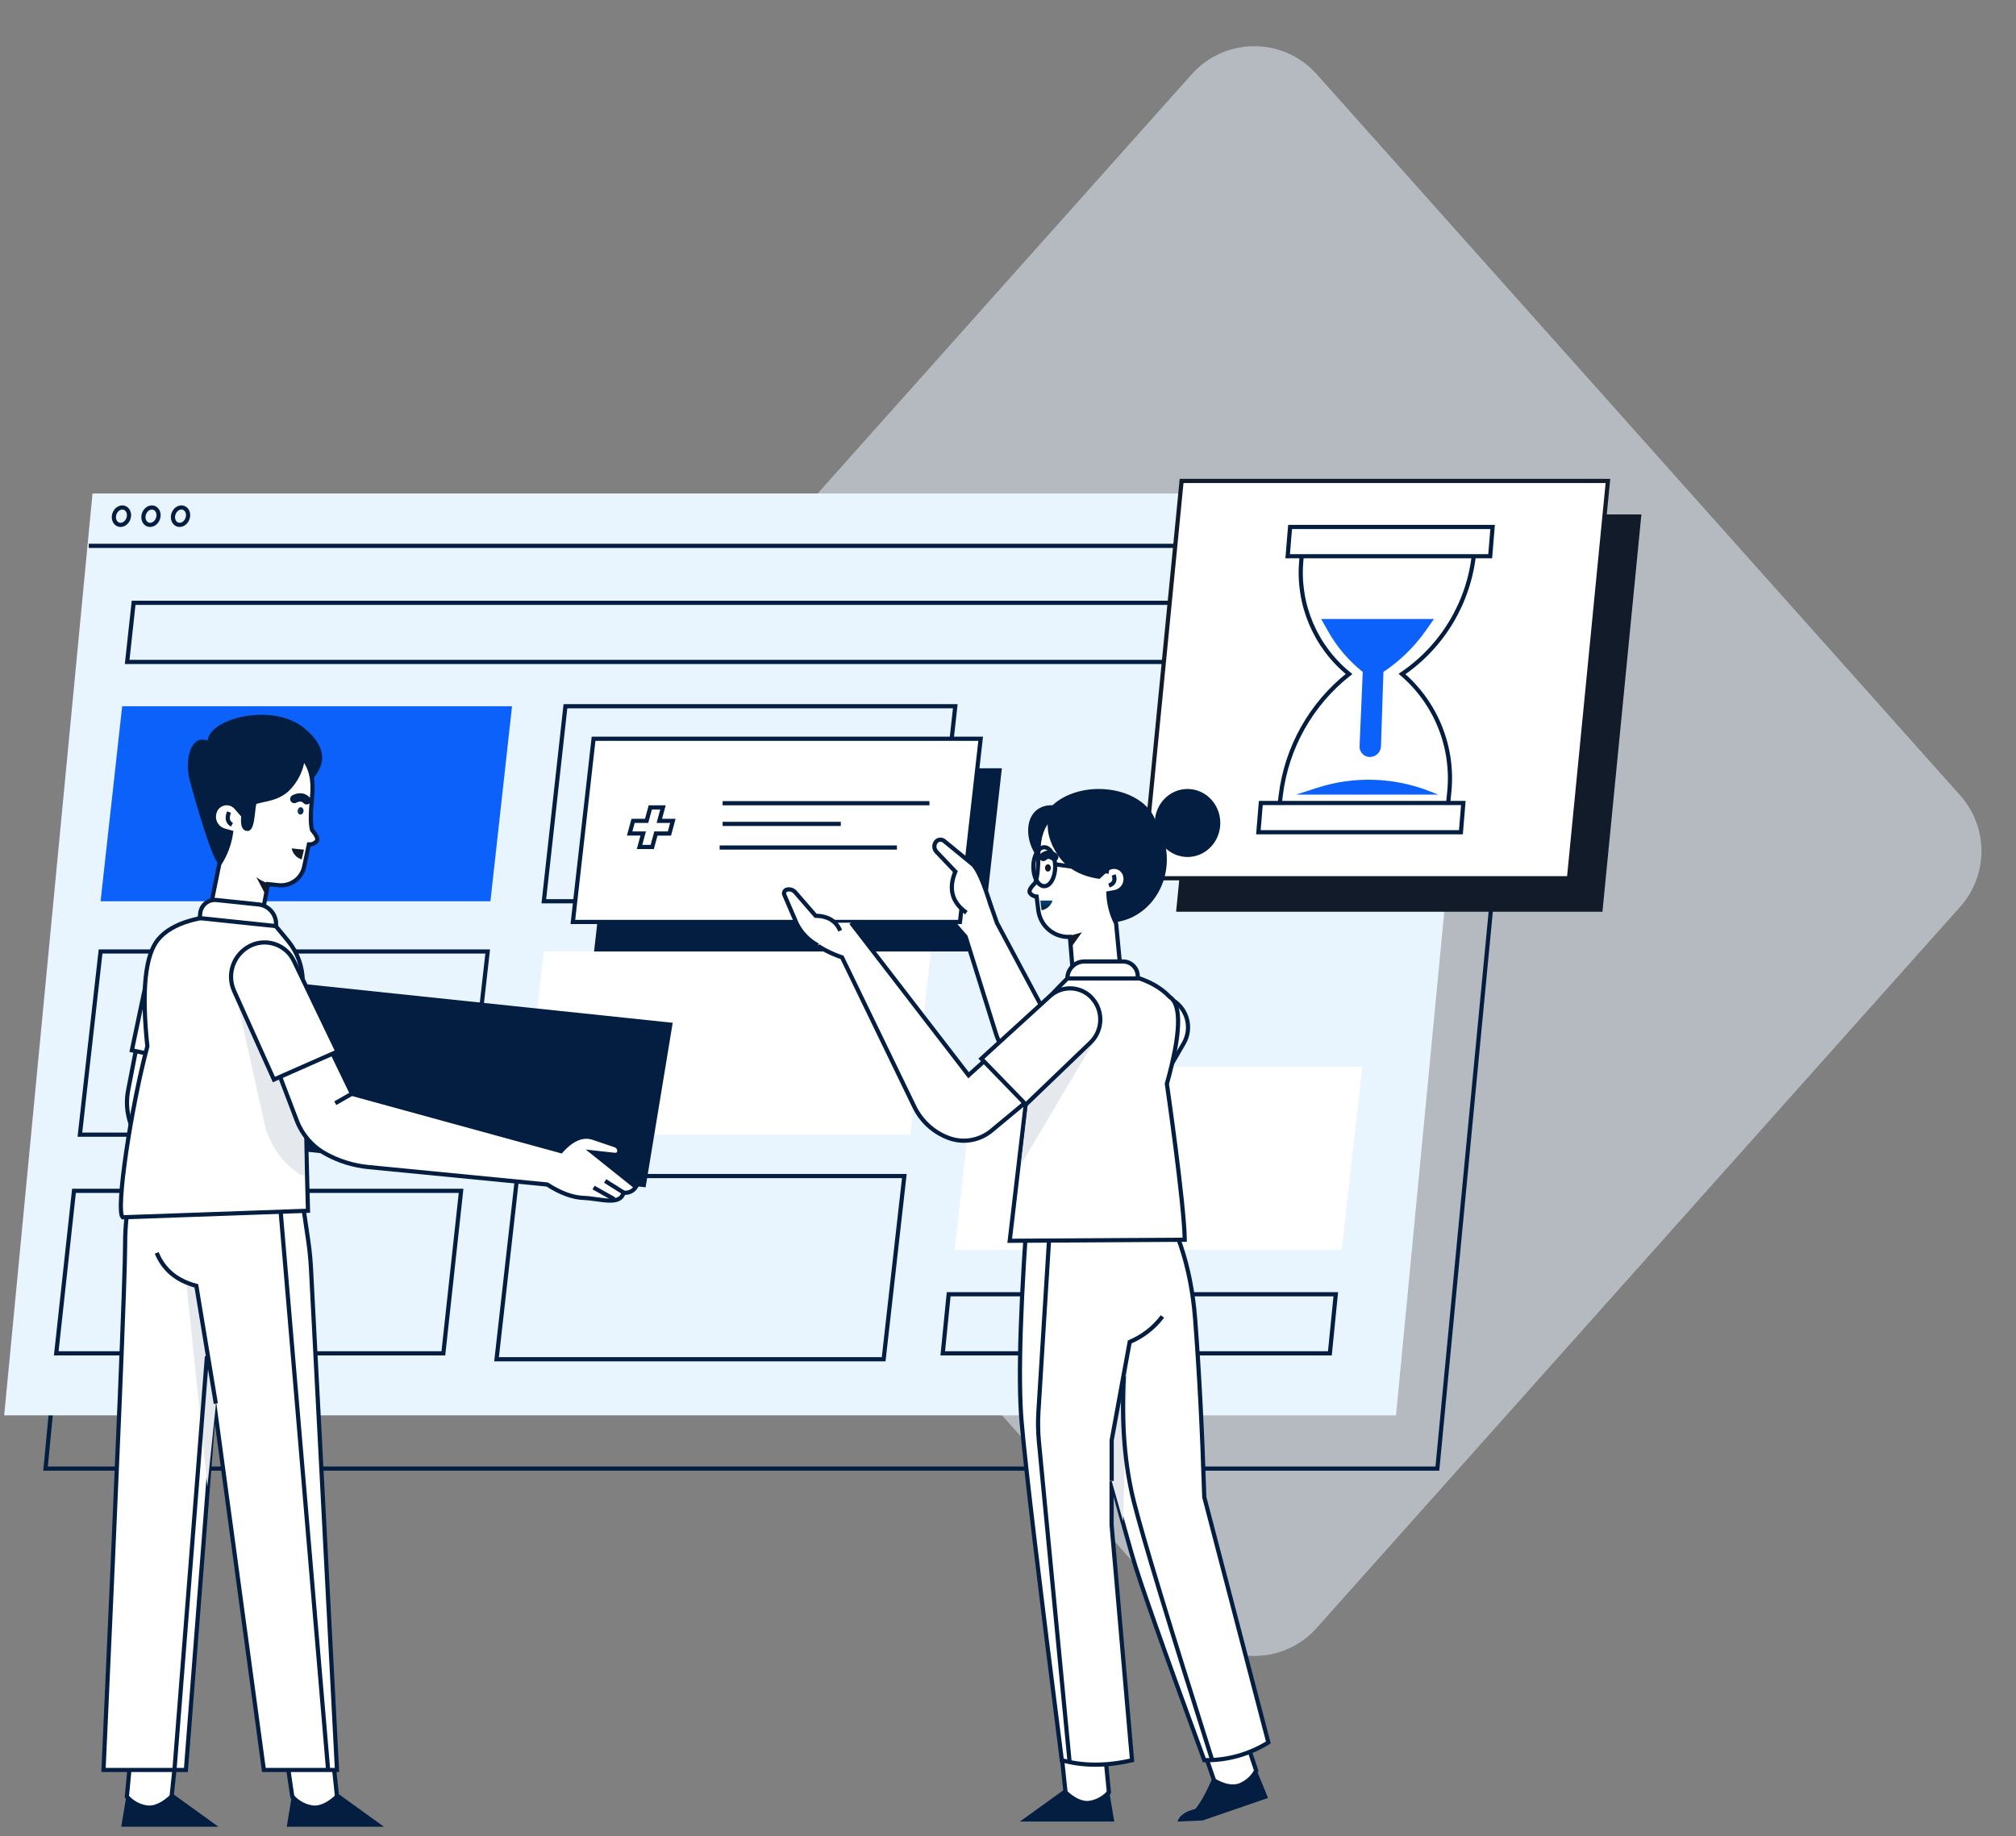 <?xml version="1.0" encoding="utf-8"?>
<svg xmlns="http://www.w3.org/2000/svg" xmlns:xlink="http://www.w3.org/1999/xlink" width="482px" height="439px" viewBox="0 0 482 439" version="1.1">
  <rect x="0" y="0" width="482" height="439" fill="#808080" stroke="none"/>
  <defs>
    <linearGradient x1="0.5" y1="0" x2="0.5" y2="1" id="gradient_1">
      <stop offset="0" stop-color="#0A4077"/>
      <stop offset="1" stop-color="#041E42"/>
    </linearGradient>
  </defs>
  <g id="illwebd_ill_01" transform="translate(1 1)">
    <g id="Illustration-3">
      <path d="M195.596 16.726L349.468 189.186Q349.771 189.525 350.058 189.879Q350.346 190.232 350.617 190.598Q350.888 190.964 351.142 191.342Q351.396 191.72 351.632 192.109Q351.869 192.498 352.088 192.897Q352.306 193.297 352.507 193.706Q352.707 194.115 352.888 194.532Q353.07 194.95 353.232 195.375Q353.394 195.801 353.537 196.233Q353.68 196.666 353.802 197.104Q353.925 197.543 354.028 197.986Q354.131 198.43 354.213 198.878Q354.296 199.326 354.358 199.777Q354.42 200.228 354.461 200.681Q354.503 201.135 354.523 201.59Q354.544 202.045 354.544 202.5Q354.544 202.955 354.523 203.41Q354.503 203.865 354.461 204.319Q354.42 204.772 354.358 205.223Q354.296 205.674 354.213 206.122Q354.131 206.57 354.028 207.014Q353.925 207.457 353.802 207.896Q353.68 208.334 353.537 208.767Q353.394 209.199 353.232 209.625Q353.07 210.05 352.888 210.468Q352.707 210.885 352.507 211.294Q352.306 211.703 352.088 212.103Q351.869 212.502 351.632 212.891Q351.396 213.28 351.142 213.658Q350.888 214.036 350.617 214.402Q350.346 214.768 350.058 215.121Q349.771 215.475 349.468 215.814L195.596 388.274Q195.246 388.667 194.875 389.041Q194.504 389.415 194.114 389.769Q193.725 390.123 193.317 390.456Q192.909 390.789 192.484 391.1Q192.059 391.411 191.618 391.699Q191.177 391.987 190.722 392.251Q190.267 392.516 189.798 392.756Q189.33 392.996 188.849 393.212Q188.369 393.427 187.878 393.617Q187.386 393.806 186.886 393.97Q186.385 394.133 185.877 394.27Q185.369 394.407 184.854 394.517Q184.339 394.628 183.819 394.71Q183.299 394.793 182.775 394.848Q182.252 394.904 181.726 394.931Q181.2 394.959 180.674 394.959Q180.147 394.959 179.621 394.931Q179.095 394.904 178.572 394.848Q178.048 394.793 177.528 394.71Q177.008 394.628 176.493 394.517Q175.978 394.407 175.47 394.27Q174.962 394.133 174.461 393.97Q173.961 393.806 173.469 393.617Q172.978 393.427 172.498 393.212Q172.017 392.996 171.549 392.756Q171.08 392.516 170.625 392.251Q170.17 391.987 169.729 391.699Q169.288 391.41 168.863 391.1Q168.438 390.789 168.031 390.456Q167.623 390.123 167.233 389.769Q166.843 389.415 166.472 389.041Q166.101 388.667 165.751 388.274L11.879 215.814Q11.576 215.475 11.289 215.121Q11.001 214.768 10.73 214.402Q10.459 214.036 10.205 213.658Q9.951 213.28 9.715 212.891Q9.478 212.502 9.259 212.103Q9.041 211.703 8.84 211.294Q8.64 210.885 8.459 210.468Q8.277 210.05 8.115 209.625Q7.953 209.199 7.81 208.767Q7.668 208.334 7.545 207.896Q7.422 207.457 7.319 207.014Q7.216 206.57 7.134 206.122Q7.051 205.674 6.989 205.223Q6.927 204.772 6.886 204.319Q6.844 203.865 6.824 203.41Q6.803 202.955 6.803 202.5Q6.803 202.045 6.824 201.59Q6.844 201.135 6.886 200.681Q6.927 200.228 6.989 199.777Q7.051 199.326 7.134 198.878Q7.216 198.43 7.319 197.986Q7.422 197.543 7.545 197.104Q7.668 196.666 7.81 196.233Q7.953 195.801 8.115 195.375Q8.277 194.95 8.459 194.532Q8.64 194.115 8.84 193.706Q9.041 193.297 9.259 192.897Q9.478 192.498 9.715 192.109Q9.951 191.72 10.205 191.342Q10.459 190.964 10.73 190.598Q11.001 190.232 11.289 189.879Q11.576 189.525 11.879 189.186L165.751 16.726Q166.101 16.333 166.472 15.959Q166.843 15.585 167.233 15.231Q167.623 14.877 168.03 14.544Q168.438 14.211 168.863 13.9Q169.288 13.589 169.729 13.301Q170.17 13.013 170.625 12.749Q171.08 12.484 171.549 12.244Q172.017 12.004 172.498 11.788Q172.978 11.573 173.469 11.383Q173.961 11.194 174.461 11.03Q174.962 10.867 175.47 10.73Q175.978 10.593 176.493 10.483Q177.008 10.373 177.528 10.29Q178.048 10.207 178.572 10.152Q179.095 10.096 179.621 10.069Q180.147 10.041 180.674 10.041Q181.2 10.041 181.726 10.069Q182.252 10.096 182.775 10.152Q183.299 10.207 183.819 10.29Q184.339 10.373 184.854 10.483Q185.369 10.593 185.877 10.73Q186.386 10.867 186.886 11.03Q187.386 11.194 187.878 11.383Q188.369 11.573 188.849 11.788Q189.33 12.004 189.798 12.244Q190.267 12.484 190.722 12.749Q191.177 13.013 191.618 13.301Q192.059 13.589 192.484 13.9Q192.909 14.211 193.317 14.544Q193.725 14.877 194.114 15.231Q194.504 15.585 194.875 15.959Q195.246 16.333 195.596 16.726L195.596 16.726Z" transform="translate(118.197 0)" id="Polygon-Copy-9" fill="#E9F5FE" fill-opacity="0.5" fill-rule="evenodd" stroke="none"/>
      <g id="Group-19" transform="translate(0 114)">
        <g id="Group-16" transform="translate(0 3)">
          <path d="M21.118 0L353.885 0L332.767 220.432L0 220.432L21.118 0L21.118 0Z" transform="translate(9.891 12.717)" id="Rectangle-Copy-93" fill="none" fill-rule="evenodd" stroke="#041E42" stroke-width="1"/>
          <path d="M21.118 0L353.885 0L332.767 220.432L0 220.432L21.118 0L21.118 0Z" id="Path" fill="#E9F5FE" fill-rule="evenodd" stroke="none"/>
          <path d="M97.499 0L4.946 0L0 43.804L92.553 43.804L97.499 0L97.499 0Z" transform="translate(227.229 137.063)" id="Path" fill="#FFFFFF" fill-rule="evenodd" stroke="none"/>
          <path d="M97.499 0L4.946 0L0 43.804L92.553 43.804L97.499 0L97.499 0Z" transform="translate(124.078 109.509)" id="Rectangle-Copy-90" fill="#FFFFFF" fill-rule="evenodd" stroke="none"/>
          <path d="M97.499 0L4.946 0L0 43.804L92.553 43.804L97.499 0L97.499 0Z" transform="translate(117.719 163.204)" id="Rectangle-Copy-92" fill="#FFFFFF" fill-opacity="0" fill-rule="evenodd" stroke="#041E42" stroke-width="1"/>
          <path d="M97.499 0L4.946 0L0 43.804L92.553 43.804L97.499 0L97.499 0Z" transform="translate(18.101 109.509)" id="Rectangle-Copy-91" fill="none" fill-rule="evenodd" stroke="#041E42" stroke-width="1"/>
          <path d="M96.792 0L4.239 0L0 38.858L92.553 38.858L96.792 0L96.792 0Z" transform="translate(12.449 166.737)" id="Rectangle-Copy-94" fill="none" fill-rule="evenodd" stroke="#041E42" stroke-width="1"/>
          <path d="M93.966 0L1.413 0L0 14.13L92.553 14.13L93.966 0L93.966 0Z" transform="translate(224.403 191.465)" id="Rectangle-Copy-95" fill="none" fill-rule="evenodd" stroke="#041E42" stroke-width="1"/>
          <path d="M1.54 0L306.796 0L305.256 14.13L0 14.13L1.54 0L1.54 0Z" transform="translate(29.405 26.141)" id="Rectangle-Copy-31" fill="none" fill-rule="evenodd" stroke="#041E42" stroke-width="1"/>
          <path d="M5.165 0L98.375 0L93.21 46.63L0 46.63L5.165 0L5.165 0Z" transform="translate(23.046 50.869)" id="Path" fill="#0B61F9" fill-rule="evenodd" stroke="none"/>
          <path d="M5.165 0L98.375 0L93.21 46.63L0 46.63L5.165 0L5.165 0Z" transform="translate(129.023 50.869)" id="Rectangle-Copy-30" fill="none" fill-rule="evenodd" stroke="#041E42" stroke-width="1"/>
          <path d="M0 0.353L332.958 0.353" transform="translate(20.22 12.166)" id="Path-52" fill="none" fill-rule="evenodd" stroke="#041E42" stroke-width="1"/>
          <path d="M2.12 3.533C3.29 3.533 4.239 2.742 4.239 1.766C4.239 0.791 3.29 9.80483e-16 2.12 -3.92193e-16C0.949 -1.96097e-15 -7.05948e-16 0.791 -2.94145e-17 1.766C4.41217e-16 2.742 0.949 3.533 2.12 3.533Z" transform="matrix(0.342 -0.94 0.94 0.342 25.648 6.811)" id="Oval" fill="none" fill-rule="evenodd" stroke="#041E42" stroke-width="1"/>
          <path d="M2.12 3.533C3.29 3.533 4.239 2.742 4.239 1.766C4.239 0.791 3.29 -7.84387e-16 2.12 0C0.949 7.84387e-16 6.47119e-16 0.791 0 1.766C-1.29424e-15 2.742 0.949 3.533 2.12 3.533Z" transform="matrix(0.342 -0.94 0.94 0.342 32.713 6.813)" id="Oval-Copy-2" fill="none" fill-rule="evenodd" stroke="#041E42" stroke-width="1"/>
          <path d="M2.12 3.533C3.29 3.533 4.239 2.742 4.239 1.766C4.239 0.791 3.29 7.84387e-16 2.12 -3.92193e-16C0.949 -1.96097e-15 -1.00009e-15 0.791 0 1.766C8.82435e-16 2.742 0.949 3.533 2.12 3.533Z" transform="matrix(0.342 -0.94 0.94 0.342 39.778 6.808)" id="Oval-Copy-3" fill="none" fill-rule="evenodd" stroke="#041E42" stroke-width="1"/>
        </g>
        <g id="man" transform="translate(23.633 55.282)">
          <g id="Group-2" transform="translate(4.239 250.812)">
            <path d="M0.707 1.074L0 8.528C1.521 10.883 3.455 12.06 5.8 12.06C8.146 12.06 9.778 10.883 10.697 8.528L11.594 0L0.707 1.074Z" transform="translate(1.455 0)" id="Path-15" fill="#FFFFFF" fill-rule="evenodd" stroke="#041E42" stroke-width="1"/>
            <path d="M1.328 0L0 8.026L23.244 8.026L12.124 0C9.821 2.284 7.743 3.241 5.892 2.868C4.065 2.518 2.436 1.495 1.328 0L1.328 0Z" transform="translate(0.12 7.68)" id="Path-16" fill="#041E42" fill-rule="evenodd" stroke="none"/>
          </g>
          <g id="Group-2-Copy-2" transform="translate(43.804 250.812)">
            <path d="M0 1.074L1.088 8.528C2.609 10.883 4.543 12.06 6.888 12.06C9.234 12.06 10.866 10.883 11.785 8.528L10.887 0L0 1.074Z" transform="translate(0.36 0)" id="Path" fill="#FFFFFF" fill-rule="evenodd" stroke="#041E42" stroke-width="1"/>
            <path d="M1.328 0L0 8.026L23.244 8.026L12.124 0C9.821 2.284 7.743 3.241 5.892 2.868C4.065 2.518 2.436 1.495 1.328 0L1.328 0Z" transform="translate(0.12 7.68)" id="Path" fill="#041E42" fill-rule="evenodd" stroke="none"/>
          </g>
          <path d="M16.302 1.837L15.066 13.473L28.85 57.588C32.999 57.475 36.011 58.023 37.886 59.234L35.215 61.707L43.99 70.135C41.871 71.075 40.203 71.16 39.045 70.404C36.6 72.806 30.87 72.41 27.55 70.263C25.336 68.85 23.41 66.41 21.77 62.943L5.436 29.377C4.885 28.246 4.306 27.123 3.691 26.021L1.918 22.82C0.177 19.681 -0.404 16.029 0.278 12.505L2.695 0L16.302 1.837Z" transform="translate(5.727 77.928)" id="Path-99" fill="#FFFFFF" fill-rule="evenodd" stroke="#041E42" stroke-width="1"/>
          <path d="M10.252 0C6.86 8.949 5.165 17.38 5.165 25.293C5.165 33.206 3.443 75.173 0 151.194L19.698 151.194L26.487 63.657L38.335 151.194L55.815 151.194L49.597 31.235C49.477 29.023 49.258 26.812 48.94 24.615L45.316 0L10.252 0Z" transform="translate(0.12 101.738)" id="Path-37" fill="#FFFFFF" fill-rule="evenodd" stroke="#041E42" stroke-width="1"/>
          <g id="Group-37" transform="translate(3.776 0)">
            <g id="Group-10" transform="translate(16.006 0)">
              <path d="M7.51 35.719C6.04 35.564 1.738 20.557 0.445 15.633C-0.848 10.709 0.706 4.625 4.726 6.18C5.214 0.803 20.312 -3.005 27.858 3.212C32.893 7.338 33.446 11.523 29.518 15.767C15.826 29.177 8.49 35.827 7.51 35.719Z" transform="translate(0.502 0.631)" id="Path-32" fill="#041E42" fill-rule="evenodd" stroke="none"/>
              <path d="M23.357 0C25.241 2.134 25.981 5.228 25.576 9.284C25.171 13.339 25.171 16.003 25.576 17.274C26.72 18.61 27.067 19.514 26.614 20.001C26.141 20.491 25.478 20.749 24.799 20.708L23.682 26C23.083 28.831 20.442 30.752 17.564 30.451L15.013 30.182L12.428 43.896L0 42.059L3.377 25.406C4.859 23.12 5.823 20.537 6.203 17.839L4.55 17.373C2.727 16.831 1.687 14.916 2.226 13.092C2.295 12.846 2.392 12.609 2.515 12.385L2.515 12.385C3.321 10.936 5.147 10.412 6.599 11.212C6.909 11.383 7.187 11.608 7.418 11.877L9.128 13.848C8.902 15.967 9.246 17.013 10.16 16.985C11.53 16.935 11.354 10.873 11.912 10.626C13.855 9.828 17.832 9.99 20.461 6.684C22.072 4.795 23.081 2.467 23.357 1.00401e-14L23.357 0Z" transform="translate(4.635 10.93)" id="Path" fill="#FFFFFF" fill-rule="evenodd" stroke="#041E42" stroke-width="1"/>
              <path d="M2.296 4.387L0 0C0.765 0.641 1.652 1.122 2.607 1.413C3.095 1.427 2.989 2.43 2.296 4.387Z" transform="translate(16.857 39.416)" id="Path-8" fill="#111B2A" fill-rule="evenodd" stroke="none"/>
              <path d="M0.299 0C-0.266 1.455 -0.03 2.468 1.006 3.038" transform="translate(10.037 23.894)" id="Path-9" fill="none" fill-rule="evenodd" stroke="#041E42" stroke-width="1"/>
              <path d="M0.883 1.413C1.371 1.413 1.766 1.097 1.766 0.707C1.766 0.316 1.371 -2.51004e-15 0.883 0C0.395 6.27509e-16 0 0.316 -1.96097e-16 0.707C-5.8829e-16 1.097 0.395 1.413 0.883 1.413Z" transform="matrix(0.105 -0.995 0.995 0.105 26.648 24.417)" id="Oval" fill="url(#gradient_1)" stroke="none"/>
              <path d="M0 0.387C1.187 -0.206 2.167 -0.103 2.939 0.698" transform="translate(25.957 20.377)" id="Path-21" fill="none" fill-rule="evenodd" stroke="#041E42" stroke-width="2" stroke-linecap="round"/>
              <path d="M2.939 0.311L2.388 2.628C1.165 2.265 0.245 1.252 0 0L2.939 0.311Z" transform="translate(25.321 32.577)" id="Path-23" fill="#111B2A" fill-rule="evenodd" stroke="none"/>
            </g>
            <path d="M6.479 0L101.335 9.969L94.856 49.307L0 39.339L6.479 0L6.479 0Z" transform="translate(31.09 64.307)" id="Path" fill="#041E42" fill-rule="evenodd" stroke="none"/>
            <path d="M14.229 0.105L14.229 0.105C9.861 -0.593 5.713 2.256 4.797 6.584L0 29.291L16.25 32.767L20.602 9.127C20.975 7.115 20.532 5.036 19.371 3.35C18.21 1.664 16.426 0.51 14.413 0.14L14.229 0.105Z" transform="translate(3.119 51.569)" id="Path-4" fill="#FFFFFF" fill-rule="evenodd" stroke="#041E42" stroke-width="1"/>
            <path d="M27.847 0C18.512 0.155 12.238 2.089 9.025 5.8C5.813 9.512 4.916 18.075 6.334 31.489C2.476 45.822 -1.298 70.742 0.432 72.375L44.736 70.814L43.779 34.033L43.489 15.932C43.447 12.402 42.2 8.992 39.957 6.267L35.428 0.798L27.847 0Z" transform="translate(0.488 48.41)" id="Path-2" fill="#FFFFFF" fill-rule="evenodd" stroke="#041E42" stroke-width="1"/>
            <path d="M0 0L6.698 30.239C7.834 35.361 10.937 39.832 15.338 42.688L16.303 42.835L16.26 36.957L16.258 25.739L0 0Z" transform="translate(28.081 67.945)" id="Path-10" fill="#E5E8EC" fill-rule="evenodd" stroke="none"/>
            <path d="M4.006 0.019L14.038 1.072C15.283 1.202 16.425 1.822 17.212 2.795C18 3.768 18.368 5.014 18.235 6.258L18.235 6.258L0 4.343L0.127 3.142C0.342 1.212 2.074 -0.183 4.006 0.019L4.006 0.019Z" transform="translate(19.341 44.901)" id="Path" fill="#FFFFFF" fill-rule="evenodd" stroke="#041E42" stroke-width="1"/>
            <path d="M12.59 0L17.536 10.252L67.528 23.951C70.227 20.941 72.837 19.895 75.357 20.814L80.479 22.552C81.064 22.753 81.459 23.303 81.461 23.922L81.461 23.922C81.461 24.434 81.046 24.848 80.535 24.848L80.429 24.848L75.088 24.255L85.424 32.521C84.789 33.511 83.637 34.043 82.471 33.884C81.623 37.085 76.904 35.297 72.947 35.135C70.314 35.045 67.401 33.976 64.208 31.927L21.457 27.759C17.833 27.404 14.321 26.305 11.142 24.53L11.142 24.53C8.03 22.79 5.629 20.012 4.359 16.681L0 5.249L12.59 0Z" transform="translate(38.205 81.016)" id="Path" fill="#FFFFFF" fill-rule="evenodd" stroke="#041E42" stroke-width="1"/>
            <path d="M4.239 0L0 2.423" transform="translate(51.749 91.084)" id="Path-100" fill="none" fill-rule="evenodd" stroke="#041E42" stroke-width="1"/>
            <path d="M4.54 0.831L4.54 0.831C0.598 2.823 -1.082 7.562 0.725 11.592L10.249 32.787L25.432 26.089L15.004 4.385C13.143 0.543 8.531 -1.078 4.675 0.754L4.54 0.831Z" transform="translate(26.832 55.061)" id="Path" fill="#FFFFFF" fill-rule="evenodd" stroke="#041E42" stroke-width="1"/>
            <path d="M4.409 2.77L0 0" transform="translate(116.267 112.095)" id="Path-102" fill="none" fill-rule="evenodd" stroke="#041E42" stroke-width="1"/>
            <path d="M4.946 2.777L0 0" transform="translate(113.505 113.678)" id="Path-102-Copy" fill="none" fill-rule="evenodd" stroke="#041E42" stroke-width="1"/>
          </g>
          <path d="M0 0L5.052 48.749L7.065 29.334L2.24 0.784L0 0L0 0Z" transform="translate(19.902 136.357)" id="Path-41" fill="#E5E8EC" fill-rule="evenodd" stroke="none"/>
          <path d="M7.772 0L0 98.912" transform="translate(17.076 154.02)" id="Path-39" fill="none" fill-rule="evenodd" stroke="#041E42" stroke-width="1"/>
          <path d="M0 0L11.326 133.252" transform="translate(42.489 119.679)" id="Path-40" fill="none" fill-rule="evenodd" stroke="#041E42" stroke-width="1"/>
          <path d="M14.13 36.032L9.474 7.885C4.793 6.655 1.634 4.027 0 0" transform="translate(12.837 129.292)" id="Path-38" fill="none" fill-rule="evenodd" stroke="#041E42" stroke-width="1"/>
        </g>
        <g id="woman-2" transform="translate(135.968 0)">
          <g id="Asset-3" transform="translate(136.228 0)">
            <path d="M9.31 0L111.24 0L101.93 95L0 95L9.31 0L9.31 0Z" transform="translate(8 8)" id="Rectangle-Copy-27" fill="#111B2A" fill-rule="evenodd" stroke="none"/>
            <path d="M9.31 0L111.24 0L101.93 95L0 95L9.31 0L9.31 0Z" id="Path" fill="#FFFFFF" fill-rule="evenodd" stroke="#111B2A" stroke-width="1"/>
            <g id="Group-14" transform="translate(27.67 11)">
              <path d="M5.78 1.77636e-15L5.24 6.28C4.36 16.581 8.641 26.648 16.67 33.16L16.67 33.16C7.596 40.3 1.724 50.747 0.34 62.21L0 65L40.27 65L40.64 61.35C41.711 50.671 37.491 40.143 29.34 33.16L29.34 33.16C39.057 26.565 45.36 16.012 46.56 4.33L47 0L5.78 1.77636e-15Z" transform="translate(5 2)" id="Path-29" fill="#FFFFFF" fill-rule="evenodd" stroke="#041E42" stroke-width="1"/>
              <path d="M0 0L1.78 3.14C3.873 6.807 6.646 10.041 9.95 12.67L9.95 12.67L9.19 30.43C9.134 31.791 10.189 32.941 11.55 33L11.66 33C13.093 33.001 14.267 31.862 14.31 30.43L14.89 12.67L14.89 12.67C18.835 10.041 22.259 6.705 24.99 2.83L26.99 0L0 0Z" transform="translate(15 22)" id="Path-29-Copy" fill="#0B61F9" fill-rule="evenodd" stroke="none"/>
              <path d="M0 3.563L5.1 1.923C13.865 -0.898 23.334 -0.608 31.91 2.743L34 3.563L0 3.563Z" transform="translate(9 60.437)" id="Path-30" fill="#0B61F9" fill-rule="evenodd" stroke="none"/>
              <path d="M0.58 0L49 0L48.42 7L0 7L0.58 0L0.58 0Z" transform="translate(7 0)" id="Path" fill="#FFFFFF" fill-rule="evenodd" stroke="#041E42" stroke-width="1"/>
              <path d="M0.58 0L49 0L48.42 7L0 7L0.58 0L0.58 0Z" transform="translate(0 66)" id="Rectangle-Copy-15" fill="#FFFFFF" fill-rule="evenodd" stroke="#041E42" stroke-width="1"/>
            </g>
          </g>
          <g id="woman" transform="translate(0 61.641)">
            <path d="M97.499 0L4.946 0L0 43.804L92.553 43.804L97.499 0L97.499 0Z" transform="translate(5.066 7.065)" id="Rectangle-Copy-89" fill="#041E42" fill-rule="evenodd" stroke="none"/>
            <path d="M30.889 39.821L26.883 40.528L12.979 14.507C9.969 5.765 8.027 1.104 7.15 0.525C3.187 -2.118 -0.473 5.866 0.05 10.041C0.215 11.365 2.028 13.956 5.49 17.813L12.725 40.944C14.963 48.056 21.936 52.578 29.342 51.719L34.994 51.069L30.889 39.821Z" transform="translate(88.412 29.53)" id="Path-14" fill="#FFFFFF" fill-rule="evenodd" stroke="#041E42" stroke-width="1"/>
            <path d="M97.499 0L4.946 0L0 43.804L92.553 43.804L97.499 0L97.499 0Z" id="Path" fill="#FFFFFF" fill-rule="evenodd" stroke="#041E42" stroke-width="1"/>
            <g id="Group-81" transform="translate(13.576 15.062)">
              <path d="M0 0.353L49.456 0.353" transform="translate(22.221 0)" id="Path-17-Copy-7" fill="none" fill-rule="evenodd" stroke="#041E42" stroke-width="1"/>
              <path d="M0 0.353L28.261 0.353" transform="translate(22.221 4.946)" id="Path-17-Copy-8" fill="none" fill-rule="evenodd" stroke="#041E42" stroke-width="1"/>
              <path d="M0 0.353L42.391 0.353" transform="translate(21.514 10.598)" id="Path-17-Copy-11" fill="none" fill-rule="evenodd" stroke="#041E42" stroke-width="1"/>
              <path d="M10.33 3.224L7.093 3.224L7.968 0L4.931 0L4.057 3.223L0.82 3.223L0 6.245L3.237 6.246L2.363 9.469L5.399 9.469L6.274 6.246L9.51 6.246L10.33 3.224Z" transform="translate(0 1.35)" id="Stroke-13-Copy" fill="none" fill-rule="evenodd" stroke="#041E42" stroke-width="1"/>
            </g>
            <path d="M16.911 0C12.396 0 8.383 1.519 5.84 3.879C-1.932 3.723 -1.536 14.512 4.603 18.574C4.603 19.048 11.541 31.948 19.235 31.948C26.929 31.948 33.16 25.187 33.16 16.843C33.176 13.767 32.297 10.753 30.631 8.167C29.494 3.533 23.785 0 16.911 0Z" transform="translate(108.849 12.011)" id="Path" fill="#041E42" fill-rule="evenodd" stroke="none"/>
            <path d="M5.014 0C3.085 1.759 2.124 4.522 2.124 8.266C2.124 12.011 1.856 14.448 1.326 15.572C0.167 16.681 -0.236 17.479 0.132 17.967C0.507 18.461 1.08 18.765 1.7 18.8L2.11 22.072C2.575 25.844 5.873 28.618 9.67 28.43L9.67 28.43L10.708 41.211L22.182 40.73L20.705 25.187C19.577 22.952 18.947 20.498 18.861 17.995L20.366 17.719C21.198 17.568 21.934 17.092 22.413 16.395C22.892 15.699 23.073 14.841 22.917 14.01C22.879 13.787 22.815 13.569 22.726 13.36L22.726 13.36C22.382 12.529 21.651 11.921 20.771 11.734C19.891 11.548 18.976 11.807 18.324 12.428L16.586 14.031C12.347 13.396 9.227 11.599 7.225 8.641C5.223 5.683 4.486 2.803 5.014 0Z" transform="translate(109.173 18.949)" id="Path" fill="#FFFFFF" fill-rule="evenodd" stroke="#041E42" stroke-width="1"/>
            <path d="M7.835 16.264C12.162 16.264 15.67 12.623 15.67 8.132C15.67 3.641 12.162 0 7.835 0C3.508 0 0 3.641 0 8.132C0 12.623 3.508 16.264 7.835 16.264Z" transform="translate(139.119 12.011)" id="Oval" fill="#041E42" stroke="none"/>
            <path d="M21.563 1.138L21.563 1.138C24.979 3.348 26.058 7.851 24.014 11.368L13.261 29.893L0 22.284L11.636 3.385C13.7 0.037 18.088 -1.004 21.436 1.06L21.563 1.138Z" transform="translate(122.029 61.466)" id="Path" fill="#FFFFFF" fill-rule="evenodd" stroke="#041E42" stroke-width="1"/>
            <path d="M10.534 1.046L11.241 8.266C9.771 10.541 7.899 11.676 5.624 11.672C3.342 11.672 1.759 10.541 0.869 8.266L0 0L10.534 1.046Z" transform="translate(116.921 243.676)" id="Path" fill="#FFFFFF" fill-rule="evenodd" stroke="#041E42" stroke-width="1"/>
            <path d="M21.252 0L22.545 7.772L0 7.772L10.788 0C13.021 2.204 15.027 3.137 16.836 2.777C18.603 2.434 20.177 1.443 21.252 0Z" transform="translate(106.888 251.13)" id="Path" fill="#041E42" fill-rule="evenodd" stroke="none"/>
            <path d="M10.485 0L12.781 6.881C11.839 9.425 10.268 10.953 8.068 11.467C5.869 11.98 4.084 11.231 2.713 9.22L0 1.357L10.485 0Z" transform="translate(150.6 239.889)" id="Path" fill="#FFFFFF" fill-rule="evenodd" stroke="#041E42" stroke-width="1"/>
            <path d="M18.645 0L21.648 7.291L6.012 12.668L0 12.929C0.438 11.516 1.865 10.492 4.239 9.927C5.478 8.513 6.872 5.989 8.422 2.353C11.092 4.001 13.264 4.451 14.936 3.702C16.593 2.977 17.916 1.655 18.645 0L18.645 0Z" transform="translate(144.56 245.979)" id="Path" fill="#041E42" fill-rule="evenodd" stroke="none"/>
            <path d="M31.242 1.42C37.365 9.87 40.914 20.435 41.889 33.114C42.864 45.794 43.592 59.981 44.072 75.675L59.389 134.315C54.8 137.178 49.48 138.651 44.072 138.554C34.298 111.933 28.54 95.582 26.798 89.501C25.055 83.42 23.425 77.549 21.909 71.888L21.909 82.252L26.798 138.568C20.741 139.981 15.145 139.981 10.011 138.568C4.486 95.024 1.278 68.009 0.388 57.524C-0.502 47.04 0.139 27.865 2.31 0L31.242 1.42Z" transform="translate(106.889 105.68)" id="Path-3" fill="#FFFFFF" fill-rule="evenodd" stroke="#041E42" stroke-width="1"/>
            <path d="M22.837 0C30.1 0.65 35.35 2.689 38.585 6.118C41.496 7.965 41.277 14.896 37.928 26.911C37.928 26.911 42.053 55.313 42.205 64.197L0.355 64.448L4.446 29.571C0.151 27.593 -0.732 24.384 0.526 19.853C1.783 15.322 6.905 8.704 15.892 2.00803e-14L22.837 0Z" transform="translate(104.088 55.595)" id="Path" fill="#FFFFFF" fill-rule="evenodd" stroke="#041E42" stroke-width="1"/>
            <path d="M17.802 7.439L0 37.491L1.958 21.297L18.316 0L17.802 7.439Z" transform="translate(107.118 64.37)" id="Path" fill="#E5E8EC" fill-rule="evenodd" stroke="none"/>
            <g id="Group-2-Copy" transform="translate(144.129 245.534)"/>
            <path d="M13.297 0L4.062 0C1.82 0.004 0.004 1.82 0 4.062L16.829 4.062L16.829 3.533C16.829 1.582 15.248 0 13.297 0Z" transform="translate(118.221 53.257)" id="Path" fill="#FFFFFF" fill-rule="evenodd" stroke="#041E42" stroke-width="1"/>
            <g id="Group-30" transform="translate(52.988 43.804)">
              <g id="Group">
                <path d="M0 0C2.002 3.726 5.652 6.498 10.951 8.316L28.246 44.044C29.921 47.497 32.865 50.17 36.463 51.505L36.463 51.505C39.932 52.79 43.824 52.128 46.672 49.767L54.924 42.914L47.464 30.853L47.464 30.853L41.204 36.505L13.099 0.028" transform="translate(0.41 0.155)" id="Path" fill="#FFFFFF" fill-rule="evenodd" stroke="#041E42" stroke-width="1"/>
              </g>
              <path d="M26.551 2.44L26.551 2.44C29.23 5.501 29.03 10.127 26.099 12.946L10.647 27.783L0 16.818L16.398 1.861C17.792 0.588 19.635 -0.079 21.52 0.007C23.406 0.094 25.18 0.925 26.452 2.32L26.551 2.44Z" transform="translate(44.673 15.88)" id="Path" fill="#FFFFFF" fill-rule="evenodd" stroke="#041E42" stroke-width="1"/>
            </g>
            <path d="M2.72 39.671L3.829 0L0 19.259L0 30.041L2.72 39.671L2.72 39.671Z" transform="translate(128.818 147.428)" id="Path-20" fill="#E5E8EC" fill-rule="evenodd" stroke="none"/>
            <path d="M0.205 3.639L2.812 0L0 0.798L0.205 3.639L0.205 3.639Z" transform="translate(118.892 46.284)" id="Path" fill="#111B2A" fill-rule="evenodd" stroke="none"/>
            <path d="M1.13 0C1.601 1.291 1.225 2.134 0 2.529" transform="translate(128.161 32.563)" id="Path" fill="none" fill-rule="evenodd" stroke="#041E42" stroke-width="1"/>
            <path d="M0 39.325L0 29.603L4.31 6.09C7.412 4.789 10.114 2.687 12.138 0" transform="translate(128.818 138.144)" id="Path-11" fill="none" fill-rule="evenodd" stroke="#041E42" stroke-width="1"/>
            <path d="M2.594 0L0.092 40.479C-0.062 42.911 -0.022 45.351 0.212 47.777L7.524 124.08" transform="translate(111.219 120.38)" id="Path-12" fill="none" fill-rule="evenodd" stroke="#041E42" stroke-width="1"/>
            <path d="M0.19 0C-0.404 11.276 0.395 21.268 2.585 29.977C4.775 38.686 11.042 59.368 21.385 92.023" transform="translate(131.539 152.43)" id="Path-13" fill="none" fill-rule="evenodd" stroke="#041E42" stroke-width="1"/>
            <path d="M0.707 1.738C1.097 1.738 1.413 1.349 1.413 0.869C1.413 0.389 1.097 0 0.707 0C0.316 0 0 0.389 0 0.869C0 1.349 0.316 1.738 0.707 1.738Z" transform="translate(112.872 30.02)" id="Oval" fill="#111B2A" stroke="none"/>
            <path d="M2.614 0.618C1.625 -0.088 0.749 -0.088 0 0.618" transform="translate(112.477 27.642)" id="Path" fill="none" fill-rule="evenodd" stroke="#041E42" stroke-width="2" stroke-linecap="round"/>
            <path d="M0 0L12.894 1.773" transform="translate(115.268 30.02)" id="Path-22" fill="none" fill-rule="evenodd" stroke="#041E42" stroke-width="1"/>
            <path d="M2.614 9.298C4.058 9.298 5.228 7.216 5.228 4.649C5.228 2.081 4.058 0 2.614 0C1.17 0 0 2.081 0 4.649C0 7.216 1.17 9.298 2.614 9.298Z" transform="translate(110.089 25.95)" id="Oval" fill="none" fill-rule="evenodd" stroke="#041E42" stroke-width="1"/>
            <path d="M0 0L0.311 2.317C1.549 2.096 2.561 1.202 2.932 0L0 0Z" transform="translate(111.749 38.696)" id="Path" fill="url(#gradient_1)" fill-rule="evenodd" stroke="none"/>
            <path d="M7.658 17.455C4.196 14.996 3.315 11.723 5.016 7.634L0.508 2.901C-0.093 2.271 -0.169 1.307 0.324 0.59L0.324 0.59C0.531 0.291 0.849 0.087 1.206 0.022C1.564 -0.043 1.933 0.037 2.232 0.244L2.324 0.308L9.134 5.889C10.359 6.972 11.838 10.359 13.571 16.049" transform="translate(86.428 24.131)" id="Path-161" fill="#FFFFFF" fill-rule="evenodd" stroke="#041E42" stroke-width="1"/>
            <path d="M8.09 13.391C5.932 12.242 4.18 10.456 3.073 8.276L0.078 1.331C-0.021 1.103 -0.026 0.844 0.065 0.612C0.157 0.38 0.337 0.194 0.565 0.095C0.628 0.066 0.695 0.047 0.763 0.038L0.763 0.038C1.475 -0.103 2.207 0.151 2.678 0.702L7.539 6.305C10.506 6.376 12.465 7.57 13.417 9.887" transform="translate(50.487 36.015)" id="Path-162" fill="#FFFFFF" fill-rule="evenodd" stroke="#041E42" stroke-width="1"/>
          </g>
        </g>
      </g>
    </g>
  </g>
</svg>